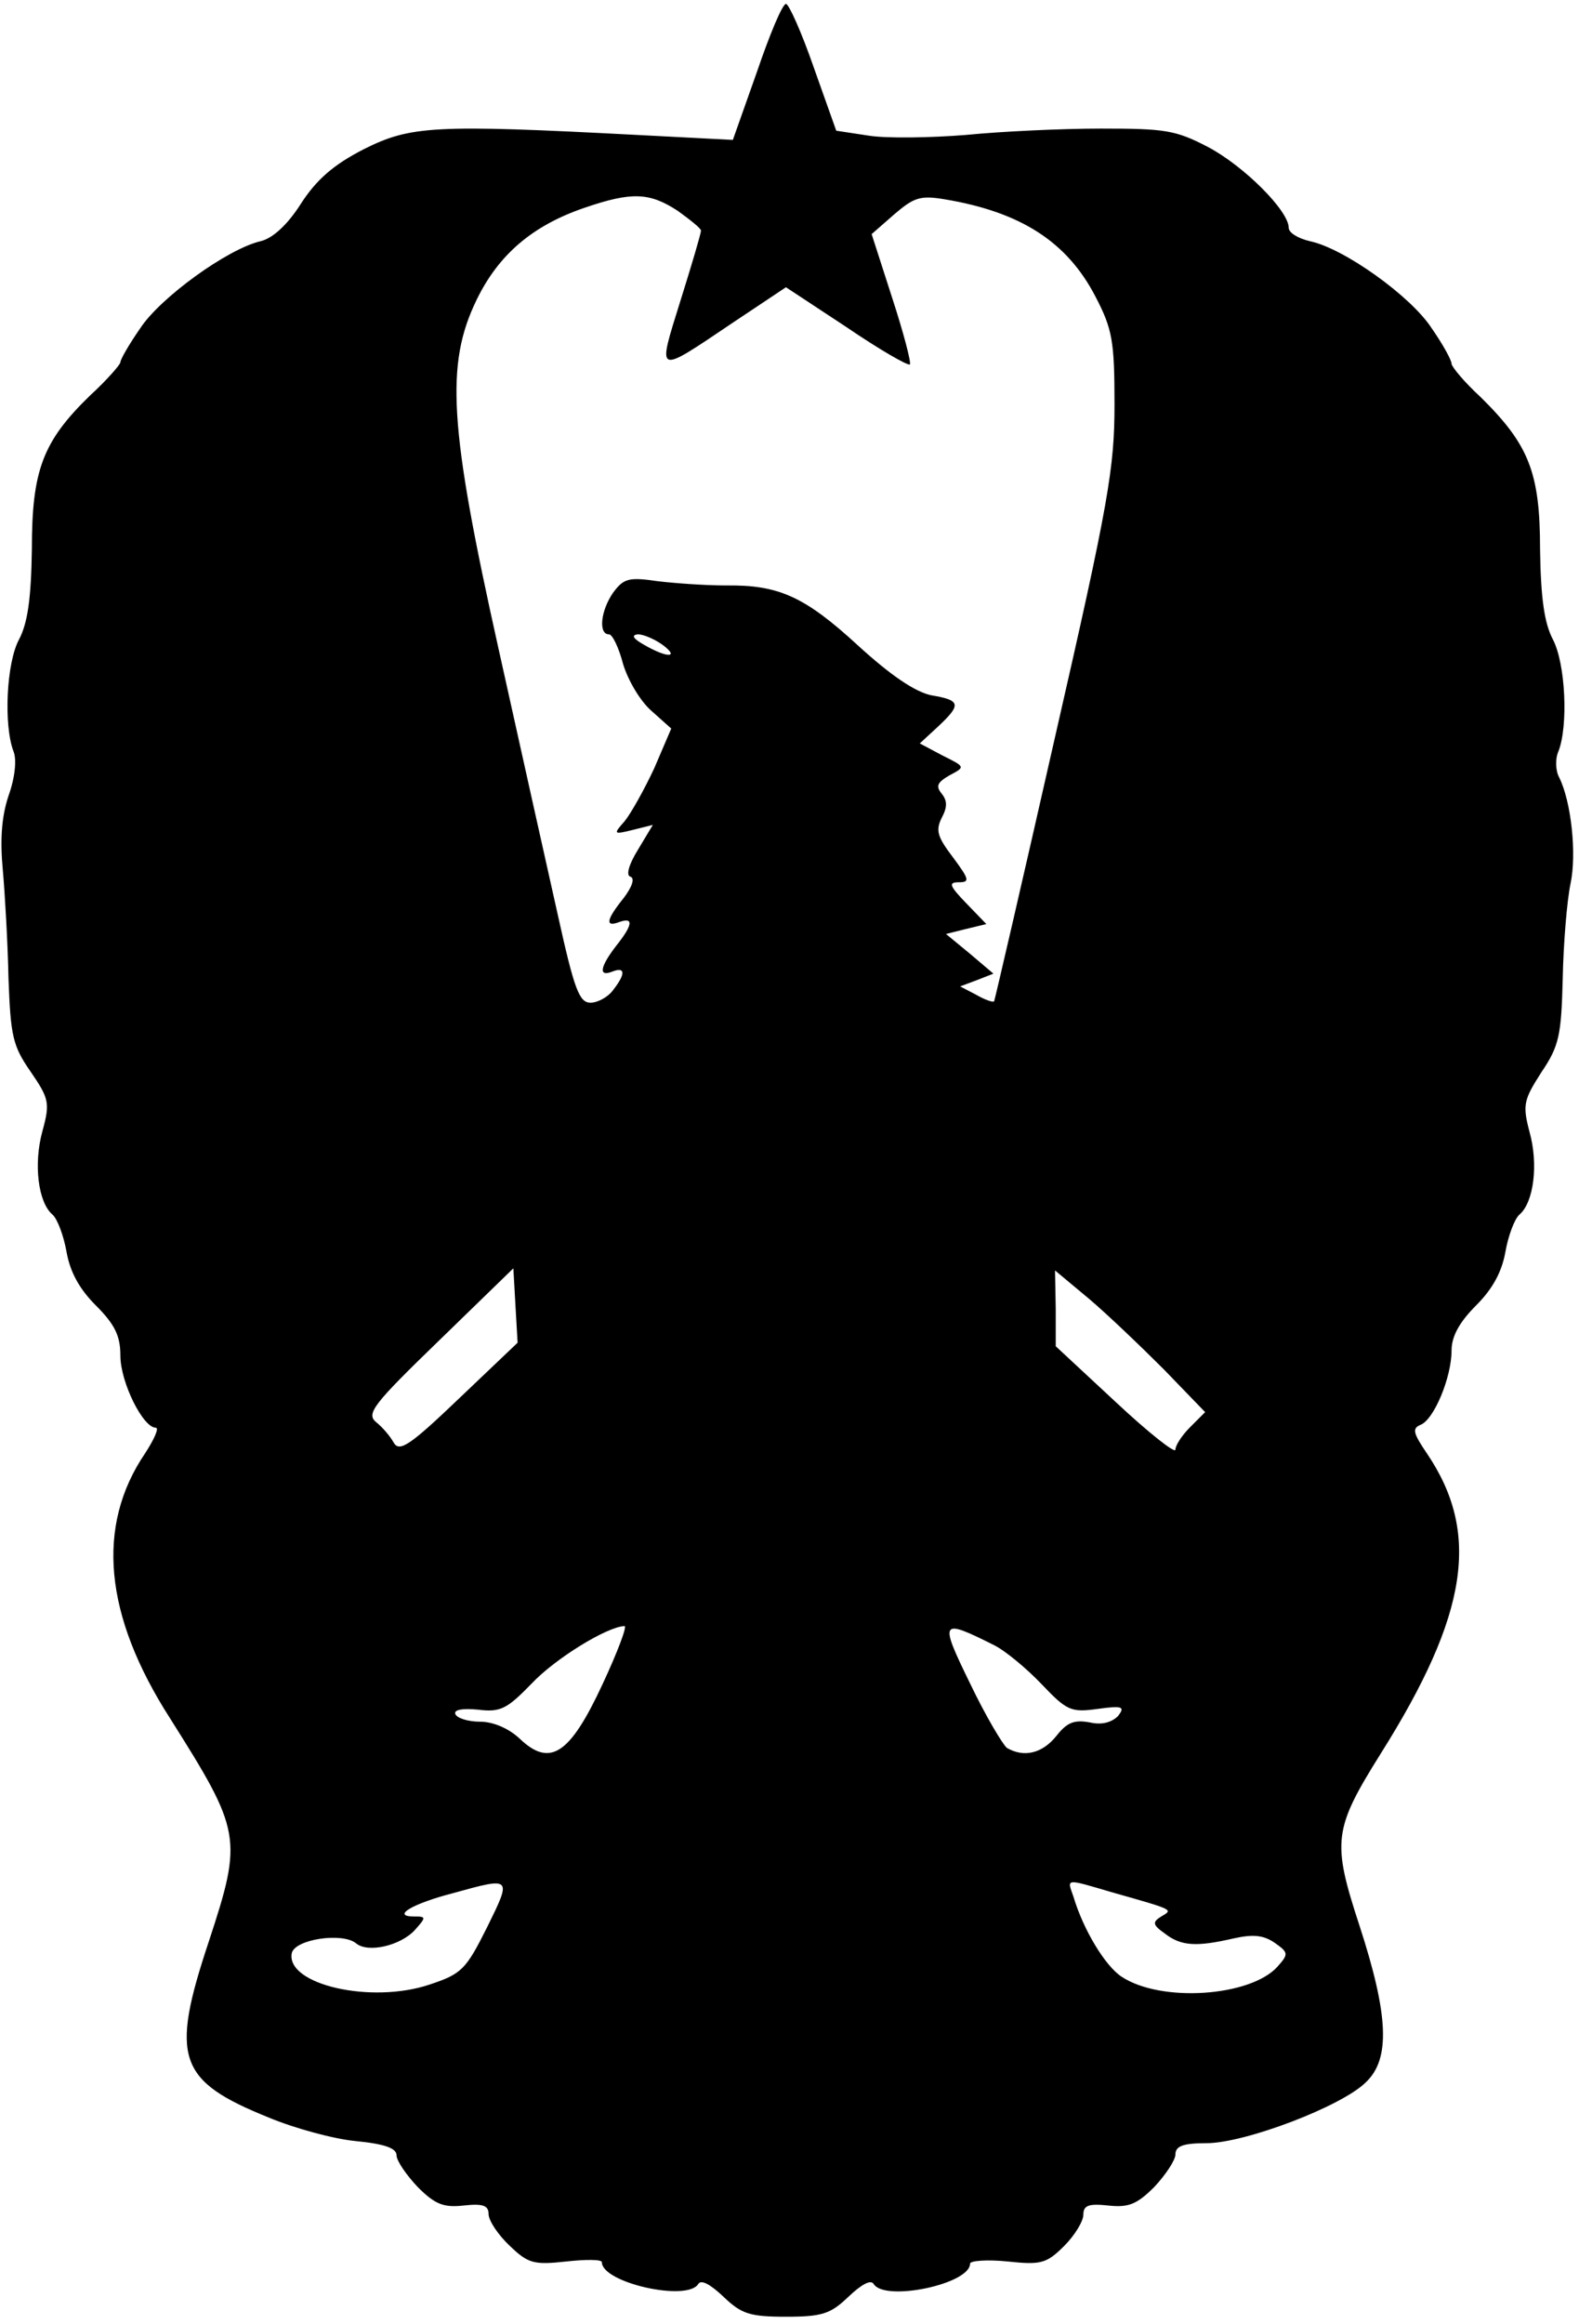 <?xml version="1.0" encoding="UTF-8" standalone="yes"?>
<svg version="1.0" xmlns="http://www.w3.org/2000/svg" width="58.75mm" height="86.439mm" viewBox="0 0 223 327" preserveAspectRatio="xMidYMid meet">
  <g transform="translate(0,327) scale(0.1,-0.1)" fill="#000000" stroke="none">
    <path d="M1069 3174 l-34 -96 -135 7 c-287 15 -320 13 -386 -20 -43 -22 -67
-43 -89 -77 -19 -30 -40 -49 -57 -53 -47 -11 -142 -80 -170 -123 -16 -23 -28
-44 -28 -48 0 -3 -19 -25 -43 -47 -67 -65 -82 -106 -82 -217 -1 -70 -6 -104
-18 -127 -18 -33 -22 -121 -8 -158 5 -12 2 -38 -7 -63 -10 -30 -12 -63 -8
-105 3 -34 7 -103 8 -153 3 -81 6 -95 31 -131 26 -38 28 -44 17 -84 -13 -47
-6 -101 14 -118 7 -6 16 -30 20 -53 5 -28 18 -52 41 -75 27 -27 35 -43 35 -71
0 -38 32 -102 50 -102 5 0 -2 -16 -15 -36 -70 -103 -58 -229 35 -374 101 -160
103 -169 55 -315 -55 -165 -44 -197 85 -249 36 -15 91 -30 122 -33 41 -4 58
-10 58 -20 0 -8 14 -28 30 -45 25 -25 37 -29 65 -26 27 3 35 0 35 -12 0 -9 13
-29 30 -45 26 -25 34 -27 80 -22 27 3 50 3 50 -1 0 -29 120 -56 136 -31 4 7
17 0 36 -18 25 -24 37 -28 88 -28 51 0 63 4 88 28 19 18 32 25 36 18 16 -25
136 0 136 29 0 4 24 6 53 3 47 -5 55 -3 80 22 15 15 27 35 27 44 0 13 7 16 35
13 28 -3 40 1 65 26 16 17 30 38 30 46 0 12 11 16 44 16 54 0 191 52 225 86
35 33 32 95 -9 221 -39 119 -37 136 30 243 124 197 141 312 65 424 -19 28 -21
35 -9 40 19 7 44 67 44 105 0 20 11 40 35 64 23 23 36 47 41 75 4 23 13 47 20
53 20 17 27 71 14 117 -10 38 -8 45 17 84 25 37 28 52 30 132 1 50 6 110 11
134 9 42 1 116 -16 150 -5 9 -6 26 -1 37 14 36 10 124 -8 158 -12 23 -17 58
-18 127 0 109 -16 148 -84 215 -23 21 -41 43 -41 47 0 5 -12 27 -28 50 -29 45
-124 113 -172 123 -17 4 -30 12 -30 19 0 24 -63 87 -114 114 -46 24 -61 26
-151 26 -55 0 -141 -4 -191 -9 -50 -4 -112 -5 -137 -1 l-46 7 -32 90 c-17 49
-35 89 -39 89 -5 0 -23 -43 -41 -96z m-112 -196 c18 -13 33 -25 33 -28 0 -4
-13 -48 -29 -99 -33 -106 -36 -105 74 -31 l75 50 85 -56 c47 -32 87 -55 90
-53 2 3 -9 45 -25 94 l-29 90 32 28 c28 24 37 27 72 21 107 -18 172 -60 212
-137 24 -46 27 -63 27 -152 0 -90 -8 -138 -84 -470 -46 -203 -85 -371 -86
-373 -1 -2 -13 2 -25 9 l-23 12 24 9 23 9 -33 28 -34 28 28 7 29 7 -29 30
c-23 24 -25 29 -10 29 16 0 15 4 -8 35 -22 29 -25 38 -16 56 8 15 8 24 0 34
-9 11 -6 16 11 26 23 12 22 12 -10 28 l-32 17 26 24 c33 31 32 37 -10 44 -23
5 -57 28 -103 70 -76 70 -113 86 -187 85 -28 0 -71 3 -96 6 -41 6 -48 4 -63
-16 -18 -26 -21 -59 -6 -59 5 0 14 -19 20 -42 7 -23 24 -52 40 -66 l28 -25
-24 -56 c-14 -30 -33 -64 -42 -75 -16 -18 -16 -19 12 -12 l28 7 -21 -35 c-13
-21 -17 -36 -11 -38 7 -2 3 -14 -9 -30 -25 -31 -27 -42 -6 -34 20 7 19 -4 -5
-34 -23 -30 -25 -44 -5 -36 18 7 19 -3 1 -26 -7 -10 -22 -18 -32 -18 -16 0
-23 19 -46 123 -15 67 -53 237 -84 377 -70 314 -75 401 -31 492 31 64 79 105
152 130 67 23 92 22 132 -4z m-21 -613 c24 -18 7 -19 -26 0 -16 9 -19 14 -9
15 8 0 24 -7 35 -15z m-288 -1064 c-69 -66 -84 -76 -92 -62 -5 9 -16 22 -25
29 -14 12 -4 25 89 115 l105 102 3 -53 3 -52 -83 -79z m996 41 l58 -60 -21
-21 c-12 -12 -21 -26 -21 -32 0 -6 -38 24 -84 67 l-85 79 0 53 -1 54 48 -40
c26 -22 73 -67 106 -100z m-793 -444 c-46 -99 -74 -118 -117 -77 -16 15 -38
24 -56 24 -17 0 -33 5 -35 11 -2 6 10 8 32 6 32 -4 41 1 76 37 33 35 106 80
131 81 4 0 -10 -37 -31 -82z m553 55 c16 -8 46 -33 67 -55 36 -38 42 -40 79
-35 36 5 39 3 29 -10 -9 -9 -23 -13 -40 -9 -22 4 -32 0 -47 -19 -20 -25 -46
-31 -70 -17 -6 5 -30 45 -52 91 -44 90 -42 92 34 54z m-716 -398 c-30 -60 -36
-66 -81 -81 -83 -28 -203 0 -195 44 4 20 72 30 91 14 17 -14 63 -3 83 19 16
18 16 19 -1 19 -33 0 -3 18 55 33 83 23 83 23 48 -48z m883 49 c88 -25 86 -24
69 -34 -13 -8 -12 -12 5 -24 23 -18 45 -19 97 -7 27 6 42 5 58 -6 20 -14 20
-16 4 -34 -38 -42 -164 -51 -220 -14 -23 15 -54 66 -68 113 -9 26 -13 26 55 6z"/>
  </g>
</svg>